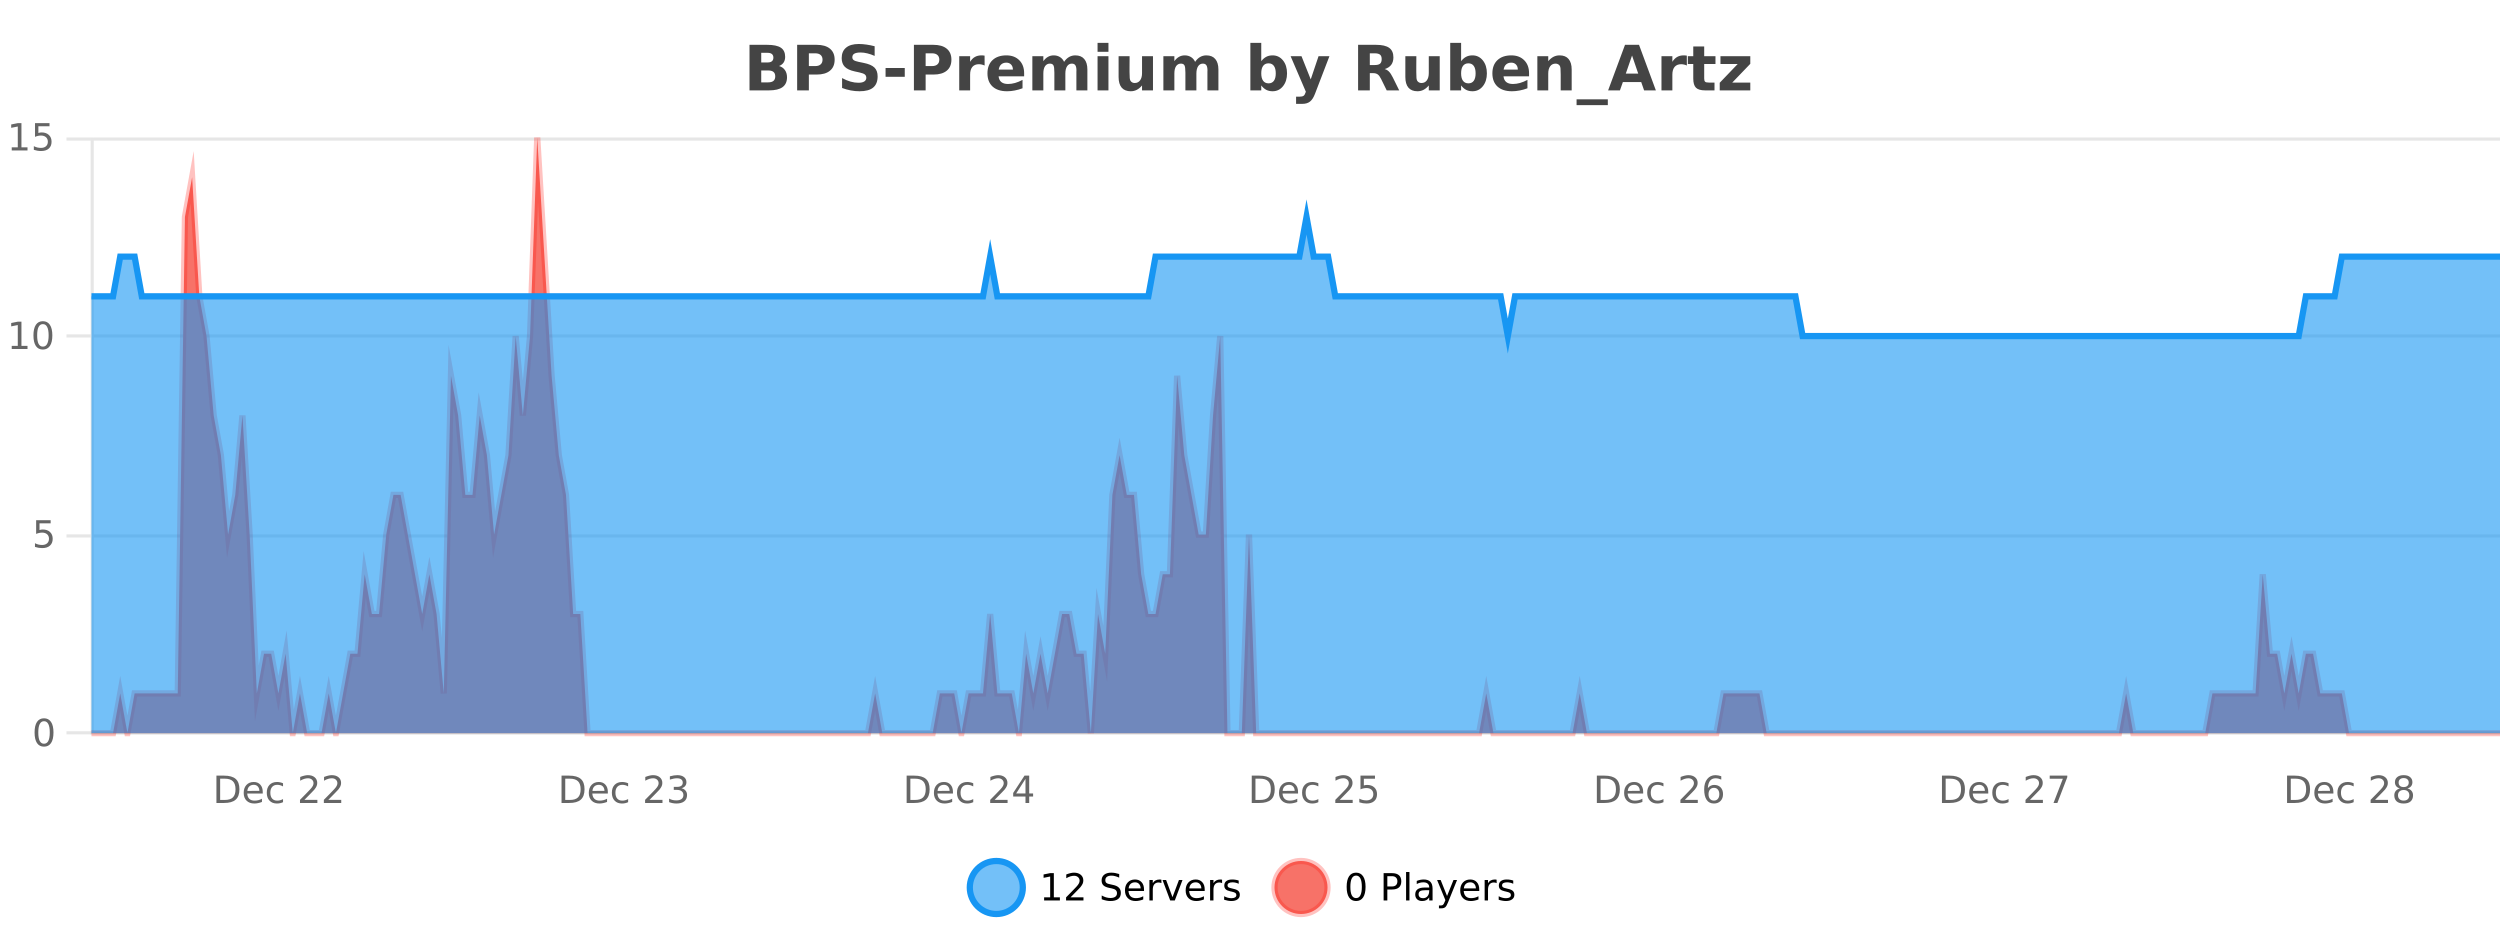 <?xml version="1.0" encoding="UTF-8"?>
<svg xmlns="http://www.w3.org/2000/svg" xmlns:xlink="http://www.w3.org/1999/xlink" width="800pt" height="300pt" viewBox="0 0 800 300" version="1.1">
<defs>
<clipPath id="clip1">
  <path d="M 282 263 L 356 263 L 356 300 L 282 300 Z M 282 263 "/>
</clipPath>
<clipPath id="clip2">
  <path d="M 379 263 L 454 263 L 454 300 L 379 300 Z M 379 263 "/>
</clipPath>
<clipPath id="clip3">
  <path d="M 29.27 44 L 800 44 L 800 234.602 L 29.27 234.602 Z M 29.27 44 "/>
</clipPath>
<clipPath id="clip4">
  <path d="M 28.27 43 L 800 43 L 800 235.602 L 28.27 235.602 Z M 28.27 43 "/>
</clipPath>
<clipPath id="clip5">
  <path d="M 29.27 69 L 800 69 L 800 234.602 L 29.27 234.602 Z M 29.27 69 "/>
</clipPath>
<clipPath id="clip6">
  <path d="M 28.27 43 L 800 43 L 800 136 L 28.27 136 Z M 28.27 43 "/>
</clipPath>
</defs>
<g id="surface1326021">
<rect x="0" y="0" width="800" height="300" style="fill:rgb(100%,100%,100%);fill-opacity:1;stroke:none;"/>
<path style="fill:none;stroke-width:1;stroke-linecap:butt;stroke-linejoin:miter;stroke:rgb(0%,0%,0%);stroke-opacity:0.098;stroke-miterlimit:10;" d="M 30 234.5 L 800 234.5 "/>
<path style="fill:none;stroke-width:1;stroke-linecap:butt;stroke-linejoin:miter;stroke:rgb(0%,0%,0%);stroke-opacity:0.098;stroke-miterlimit:10;" d="M 21.27 234.5 L 29 234.5 "/>
<path style="fill:none;stroke-width:1;stroke-linecap:butt;stroke-linejoin:miter;stroke:rgb(0%,0%,0%);stroke-opacity:0.098;stroke-miterlimit:10;" d="M 30 171.5 L 800 171.5 "/>
<path style="fill:none;stroke-width:1;stroke-linecap:butt;stroke-linejoin:miter;stroke:rgb(0%,0%,0%);stroke-opacity:0.098;stroke-miterlimit:10;" d="M 21.27 171.5 L 29 171.5 "/>
<path style="fill:none;stroke-width:1;stroke-linecap:butt;stroke-linejoin:miter;stroke:rgb(0%,0%,0%);stroke-opacity:0.098;stroke-miterlimit:10;" d="M 30 107.5 L 800 107.5 "/>
<path style="fill:none;stroke-width:1;stroke-linecap:butt;stroke-linejoin:miter;stroke:rgb(0%,0%,0%);stroke-opacity:0.098;stroke-miterlimit:10;" d="M 21.27 107.5 L 29 107.5 "/>
<path style="fill:none;stroke-width:1;stroke-linecap:butt;stroke-linejoin:miter;stroke:rgb(0%,0%,0%);stroke-opacity:0.098;stroke-miterlimit:10;" d="M 30 44.5 L 800 44.5 "/>
<path style="fill:none;stroke-width:1;stroke-linecap:butt;stroke-linejoin:miter;stroke:rgb(0%,0%,0%);stroke-opacity:0.098;stroke-miterlimit:10;" d="M 21.27 44.5 L 29 44.5 "/>
<path style=" stroke:none;fill-rule:nonzero;fill:rgb(9.02%,58.824%,95.294%);fill-opacity:0.6;" d="M 327.305 284 C 327.305 288.688 323.508 292.484 318.82 292.484 C 314.133 292.484 310.336 288.688 310.336 284 C 310.336 279.312 314.133 275.516 318.82 275.516 C 323.508 275.516 327.305 279.312 327.305 284 Z M 327.305 284 "/>
<g clip-path="url(#clip1)" clip-rule="nonzero">
<path style="fill:none;stroke-width:2;stroke-linecap:butt;stroke-linejoin:miter;stroke:rgb(9.02%,58.824%,95.294%);stroke-opacity:1;stroke-miterlimit:10;" d="M 327.305 284 C 327.305 288.688 323.508 292.484 318.82 292.484 C 314.133 292.484 310.336 288.688 310.336 284 C 310.336 279.312 314.133 275.516 318.82 275.516 C 323.508 275.516 327.305 279.312 327.305 284 Z M 327.305 284 "/>
</g>
<path style=" stroke:none;fill-rule:nonzero;fill:rgb(0%,0%,0%);fill-opacity:1;" d="M 334.117 287.156 L 336.055 287.156 L 336.055 280.484 L 333.945 280.906 L 333.945 279.828 L 336.039 279.406 L 337.227 279.406 L 337.227 287.156 L 339.164 287.156 L 339.164 288.156 L 334.117 288.156 Z M 342.566 287.156 L 346.707 287.156 L 346.707 288.156 L 341.145 288.156 L 341.145 287.156 C 341.59 286.699 342.199 286.078 342.973 285.297 C 343.754 284.508 344.242 283.996 344.441 283.766 C 344.824 283.352 345.09 282.996 345.238 282.703 C 345.395 282.402 345.473 282.109 345.473 281.828 C 345.473 281.359 345.305 280.98 344.973 280.688 C 344.648 280.398 344.227 280.25 343.707 280.25 C 343.332 280.25 342.934 280.312 342.52 280.438 C 342.113 280.562 341.676 280.762 341.207 281.031 L 341.207 279.828 C 341.684 279.641 342.129 279.5 342.535 279.406 C 342.949 279.305 343.332 279.25 343.676 279.25 C 344.582 279.25 345.305 279.48 345.848 279.938 C 346.387 280.387 346.66 280.992 346.66 281.75 C 346.66 282.105 346.59 282.445 346.457 282.766 C 346.32 283.09 346.074 283.469 345.723 283.906 C 345.617 284.023 345.305 284.352 344.785 284.891 C 344.262 285.434 343.523 286.188 342.566 287.156 Z M 358.141 279.688 L 358.141 280.844 C 357.691 280.637 357.266 280.48 356.859 280.375 C 356.461 280.262 356.082 280.203 355.719 280.203 C 355.07 280.203 354.57 280.328 354.219 280.578 C 353.875 280.828 353.703 281.188 353.703 281.656 C 353.703 282.043 353.816 282.336 354.047 282.531 C 354.273 282.73 354.719 282.887 355.375 283 L 356.078 283.156 C 356.961 283.324 357.613 283.621 358.031 284.047 C 358.457 284.465 358.672 285.027 358.672 285.734 C 358.672 286.59 358.383 287.234 357.812 287.672 C 357.25 288.109 356.414 288.328 355.312 288.328 C 354.906 288.328 354.469 288.281 354 288.188 C 353.531 288.094 353.047 287.953 352.547 287.766 L 352.547 286.547 C 353.023 286.82 353.492 287.023 353.953 287.156 C 354.422 287.293 354.875 287.359 355.312 287.359 C 355.988 287.359 356.508 287.23 356.875 286.969 C 357.25 286.699 357.438 286.32 357.438 285.828 C 357.438 285.402 357.301 285.07 357.031 284.828 C 356.77 284.578 356.336 284.398 355.734 284.281 L 355.016 284.141 C 354.129 283.965 353.488 283.688 353.094 283.312 C 352.707 282.938 352.516 282.418 352.516 281.75 C 352.516 280.969 352.785 280.359 353.328 279.922 C 353.867 279.477 354.617 279.25 355.578 279.25 C 355.992 279.25 356.41 279.289 356.828 279.359 C 357.254 279.434 357.691 279.543 358.141 279.688 Z M 366.086 284.609 L 366.086 285.125 L 361.117 285.125 C 361.168 285.875 361.391 286.445 361.789 286.828 C 362.195 287.215 362.75 287.406 363.461 287.406 C 363.875 287.406 364.277 287.359 364.664 287.266 C 365.059 287.164 365.449 287.008 365.836 286.797 L 365.836 287.828 C 365.438 287.984 365.039 288.105 364.633 288.188 C 364.227 288.281 363.812 288.328 363.398 288.328 C 362.355 288.328 361.527 288.027 360.914 287.422 C 360.297 286.809 359.992 285.98 359.992 284.938 C 359.992 283.867 360.281 283.016 360.867 282.391 C 361.449 281.758 362.23 281.438 363.211 281.438 C 364.094 281.438 364.793 281.727 365.305 282.297 C 365.824 282.859 366.086 283.633 366.086 284.609 Z M 365.008 284.281 C 364.996 283.699 364.828 283.23 364.508 282.875 C 364.184 282.523 363.758 282.344 363.227 282.344 C 362.621 282.344 362.137 282.516 361.773 282.859 C 361.418 283.203 361.215 283.684 361.164 284.297 Z M 371.656 282.594 C 371.531 282.531 371.395 282.484 371.25 282.453 C 371.113 282.414 370.957 282.391 370.781 282.391 C 370.176 282.391 369.707 282.59 369.375 282.984 C 369.051 283.383 368.891 283.953 368.891 284.703 L 368.891 288.156 L 367.812 288.156 L 367.812 281.594 L 368.891 281.594 L 368.891 282.609 C 369.117 282.215 369.414 281.922 369.781 281.734 C 370.145 281.539 370.586 281.438 371.109 281.438 C 371.18 281.438 371.258 281.445 371.344 281.453 C 371.438 281.465 371.535 281.48 371.641 281.5 Z M 372.012 281.594 L 373.152 281.594 L 375.199 287.094 L 377.262 281.594 L 378.402 281.594 L 375.934 288.156 L 374.465 288.156 Z M 385.504 284.609 L 385.504 285.125 L 380.535 285.125 C 380.586 285.875 380.809 286.445 381.207 286.828 C 381.613 287.215 382.168 287.406 382.879 287.406 C 383.293 287.406 383.695 287.359 384.082 287.266 C 384.477 287.164 384.867 287.008 385.254 286.797 L 385.254 287.828 C 384.855 287.984 384.457 288.105 384.051 288.188 C 383.645 288.281 383.23 288.328 382.816 288.328 C 381.773 288.328 380.945 288.027 380.332 287.422 C 379.715 286.809 379.41 285.98 379.41 284.938 C 379.41 283.867 379.699 283.016 380.285 282.391 C 380.867 281.758 381.648 281.438 382.629 281.438 C 383.512 281.438 384.211 281.727 384.723 282.297 C 385.242 282.859 385.504 283.633 385.504 284.609 Z M 384.426 284.281 C 384.414 283.699 384.246 283.23 383.926 282.875 C 383.602 282.523 383.176 282.344 382.645 282.344 C 382.039 282.344 381.555 282.516 381.191 282.859 C 380.836 283.203 380.633 283.684 380.582 284.297 Z M 391.074 282.594 C 390.949 282.531 390.812 282.484 390.668 282.453 C 390.531 282.414 390.375 282.391 390.199 282.391 C 389.594 282.391 389.125 282.59 388.793 282.984 C 388.469 283.383 388.309 283.953 388.309 284.703 L 388.309 288.156 L 387.23 288.156 L 387.23 281.594 L 388.309 281.594 L 388.309 282.609 C 388.535 282.215 388.832 281.922 389.199 281.734 C 389.562 281.539 390.004 281.438 390.527 281.438 C 390.598 281.438 390.676 281.445 390.762 281.453 C 390.855 281.465 390.953 281.48 391.059 281.5 Z M 396.383 281.781 L 396.383 282.812 C 396.078 282.656 395.762 282.543 395.43 282.469 C 395.105 282.387 394.766 282.344 394.414 282.344 C 393.883 282.344 393.48 282.43 393.211 282.594 C 392.938 282.75 392.805 282.996 392.805 283.328 C 392.805 283.578 392.898 283.777 393.086 283.922 C 393.281 284.059 393.672 284.188 394.258 284.312 L 394.617 284.406 C 395.387 284.562 395.934 284.793 396.258 285.094 C 396.578 285.398 396.742 285.812 396.742 286.344 C 396.742 286.961 396.496 287.445 396.008 287.797 C 395.527 288.152 394.867 288.328 394.023 288.328 C 393.668 288.328 393.297 288.289 392.914 288.219 C 392.539 288.156 392.141 288.059 391.727 287.922 L 391.727 286.797 C 392.121 287.008 392.512 287.164 392.898 287.266 C 393.281 287.371 393.668 287.422 394.055 287.422 C 394.555 287.422 394.938 287.34 395.211 287.172 C 395.492 286.996 395.633 286.746 395.633 286.422 C 395.633 286.133 395.531 285.906 395.336 285.75 C 395.137 285.594 394.703 285.445 394.039 285.297 L 393.664 285.219 C 392.996 285.074 392.512 284.855 392.211 284.562 C 391.918 284.273 391.773 283.875 391.773 283.375 C 391.773 282.75 391.992 282.273 392.43 281.938 C 392.867 281.605 393.484 281.438 394.289 281.438 C 394.684 281.438 395.059 281.469 395.414 281.531 C 395.766 281.586 396.09 281.668 396.383 281.781 Z M 328.82 277.016 "/>
<path style=" stroke:none;fill-rule:nonzero;fill:rgb(96.863%,44.706%,40.784%);fill-opacity:1;" d="M 424.809 284 C 424.809 288.688 421.008 292.484 416.32 292.484 C 411.637 292.484 407.836 288.688 407.836 284 C 407.836 279.312 411.637 275.516 416.32 275.516 C 421.008 275.516 424.809 279.312 424.809 284 Z M 424.809 284 "/>
<g clip-path="url(#clip2)" clip-rule="nonzero">
<path style="fill:none;stroke-width:2;stroke-linecap:butt;stroke-linejoin:miter;stroke:rgb(100%,4.706%,0%);stroke-opacity:0.247;stroke-miterlimit:10;" d="M 424.809 284 C 424.809 288.688 421.008 292.484 416.32 292.484 C 411.637 292.484 407.836 288.688 407.836 284 C 407.836 279.312 411.637 275.516 416.32 275.516 C 421.008 275.516 424.809 279.312 424.809 284 Z M 424.809 284 "/>
</g>
<path style=" stroke:none;fill-rule:nonzero;fill:rgb(0%,0%,0%);fill-opacity:1;" d="M 433.945 280.188 C 433.34 280.188 432.883 280.492 432.57 281.094 C 432.266 281.688 432.117 282.59 432.117 283.797 C 432.117 284.996 432.266 285.898 432.57 286.5 C 432.883 287.094 433.34 287.391 433.945 287.391 C 434.559 287.391 435.016 287.094 435.32 286.5 C 435.633 285.898 435.789 284.996 435.789 283.797 C 435.789 282.59 435.633 281.688 435.32 281.094 C 435.016 280.492 434.559 280.188 433.945 280.188 Z M 433.945 279.25 C 434.922 279.25 435.672 279.641 436.195 280.422 C 436.715 281.195 436.977 282.32 436.977 283.797 C 436.977 285.266 436.715 286.391 436.195 287.172 C 435.672 287.945 434.922 288.328 433.945 288.328 C 432.965 288.328 432.215 287.945 431.695 287.172 C 431.184 286.391 430.93 285.266 430.93 283.797 C 430.93 282.32 431.184 281.195 431.695 280.422 C 432.215 279.641 432.965 279.25 433.945 279.25 Z M 443.945 280.375 L 443.945 283.672 L 445.43 283.672 C 445.98 283.672 446.406 283.531 446.711 283.25 C 447.012 282.961 447.164 282.547 447.164 282.016 C 447.164 281.496 447.012 281.094 446.711 280.812 C 446.406 280.523 445.98 280.375 445.43 280.375 Z M 442.758 279.406 L 445.43 279.406 C 446.418 279.406 447.164 279.633 447.664 280.078 C 448.164 280.516 448.414 281.164 448.414 282.016 C 448.414 282.883 448.164 283.539 447.664 283.984 C 447.164 284.422 446.418 284.641 445.43 284.641 L 443.945 284.641 L 443.945 288.156 L 442.758 288.156 Z M 449.945 279.031 L 451.023 279.031 L 451.023 288.156 L 449.945 288.156 Z M 456.266 284.859 C 455.398 284.859 454.797 284.961 454.453 285.156 C 454.117 285.355 453.953 285.695 453.953 286.172 C 453.953 286.559 454.078 286.867 454.328 287.094 C 454.586 287.312 454.93 287.422 455.359 287.422 C 455.961 287.422 456.441 287.215 456.797 286.797 C 457.16 286.371 457.344 285.805 457.344 285.094 L 457.344 284.859 Z M 458.422 284.406 L 458.422 288.156 L 457.344 288.156 L 457.344 287.156 C 457.094 287.555 456.785 287.852 456.422 288.047 C 456.055 288.234 455.609 288.328 455.078 288.328 C 454.398 288.328 453.863 288.141 453.469 287.766 C 453.07 287.383 452.875 286.875 452.875 286.25 C 452.875 285.512 453.117 284.953 453.609 284.578 C 454.109 284.203 454.848 284.016 455.828 284.016 L 457.344 284.016 L 457.344 283.906 C 457.344 283.406 457.176 283.023 456.844 282.75 C 456.52 282.48 456.066 282.344 455.484 282.344 C 455.109 282.344 454.738 282.391 454.375 282.484 C 454.02 282.578 453.68 282.715 453.359 282.891 L 453.359 281.891 C 453.754 281.734 454.133 281.621 454.5 281.547 C 454.875 281.477 455.238 281.438 455.594 281.438 C 456.539 281.438 457.25 281.684 457.719 282.172 C 458.188 282.664 458.422 283.406 458.422 284.406 Z M 463.367 288.766 C 463.062 289.547 462.766 290.055 462.477 290.297 C 462.184 290.535 461.797 290.656 461.32 290.656 L 460.461 290.656 L 460.461 289.75 L 461.086 289.75 C 461.387 289.75 461.617 289.676 461.773 289.531 C 461.938 289.395 462.121 289.066 462.32 288.547 L 462.523 288.047 L 459.867 281.594 L 461.008 281.594 L 463.055 286.719 L 465.117 281.594 L 466.258 281.594 Z M 473.359 284.609 L 473.359 285.125 L 468.391 285.125 C 468.441 285.875 468.664 286.445 469.062 286.828 C 469.469 287.215 470.023 287.406 470.734 287.406 C 471.148 287.406 471.551 287.359 471.938 287.266 C 472.332 287.164 472.723 287.008 473.109 286.797 L 473.109 287.828 C 472.711 287.984 472.312 288.105 471.906 288.188 C 471.5 288.281 471.086 288.328 470.672 288.328 C 469.629 288.328 468.801 288.027 468.188 287.422 C 467.57 286.809 467.266 285.98 467.266 284.938 C 467.266 283.867 467.555 283.016 468.141 282.391 C 468.723 281.758 469.504 281.438 470.484 281.438 C 471.367 281.438 472.066 281.727 472.578 282.297 C 473.098 282.859 473.359 283.633 473.359 284.609 Z M 472.281 284.281 C 472.27 283.699 472.102 283.23 471.781 282.875 C 471.457 282.523 471.031 282.344 470.5 282.344 C 469.895 282.344 469.41 282.516 469.047 282.859 C 468.691 283.203 468.488 283.684 468.438 284.297 Z M 478.93 282.594 C 478.805 282.531 478.668 282.484 478.523 282.453 C 478.387 282.414 478.23 282.391 478.055 282.391 C 477.449 282.391 476.98 282.59 476.648 282.984 C 476.324 283.383 476.164 283.953 476.164 284.703 L 476.164 288.156 L 475.086 288.156 L 475.086 281.594 L 476.164 281.594 L 476.164 282.609 C 476.391 282.215 476.688 281.922 477.055 281.734 C 477.418 281.539 477.859 281.438 478.383 281.438 C 478.453 281.438 478.531 281.445 478.617 281.453 C 478.711 281.465 478.809 281.48 478.914 281.5 Z M 484.238 281.781 L 484.238 282.812 C 483.934 282.656 483.617 282.543 483.285 282.469 C 482.961 282.387 482.621 282.344 482.27 282.344 C 481.738 282.344 481.336 282.43 481.066 282.594 C 480.793 282.75 480.66 282.996 480.66 283.328 C 480.66 283.578 480.754 283.777 480.941 283.922 C 481.137 284.059 481.527 284.188 482.113 284.312 L 482.473 284.406 C 483.242 284.562 483.789 284.793 484.113 285.094 C 484.434 285.398 484.598 285.812 484.598 286.344 C 484.598 286.961 484.352 287.445 483.863 287.797 C 483.383 288.152 482.723 288.328 481.879 288.328 C 481.523 288.328 481.152 288.289 480.77 288.219 C 480.395 288.156 479.996 288.059 479.582 287.922 L 479.582 286.797 C 479.977 287.008 480.367 287.164 480.754 287.266 C 481.137 287.371 481.523 287.422 481.91 287.422 C 482.41 287.422 482.793 287.34 483.066 287.172 C 483.348 286.996 483.488 286.746 483.488 286.422 C 483.488 286.133 483.387 285.906 483.191 285.75 C 482.992 285.594 482.559 285.445 481.895 285.297 L 481.52 285.219 C 480.852 285.074 480.367 284.855 480.066 284.562 C 479.773 284.273 479.629 283.875 479.629 283.375 C 479.629 282.75 479.848 282.273 480.285 281.938 C 480.723 281.605 481.34 281.438 482.145 281.438 C 482.539 281.438 482.914 281.469 483.27 281.531 C 483.621 281.586 483.945 281.668 484.238 281.781 Z M 426.32 277.016 "/>
<path style=" stroke:none;fill-rule:nonzero;fill:rgb(26.667%,26.667%,26.667%);fill-opacity:1;" d="M 245.672 19.984 C 246.266 19.984 246.711 19.855 247.016 19.594 C 247.328 19.336 247.484 18.949 247.484 18.438 C 247.484 17.938 247.328 17.559 247.016 17.297 C 246.711 17.039 246.266 16.906 245.672 16.906 L 243.594 16.906 L 243.594 19.984 Z M 245.797 26.359 C 246.555 26.359 247.125 26.203 247.5 25.891 C 247.883 25.57 248.078 25.086 248.078 24.438 C 248.078 23.805 247.891 23.328 247.516 23.016 C 247.141 22.703 246.566 22.547 245.797 22.547 L 243.594 22.547 L 243.594 26.359 Z M 249.297 21.125 C 250.109 21.355 250.734 21.789 251.172 22.422 C 251.617 23.047 251.844 23.82 251.844 24.734 C 251.844 26.141 251.363 27.195 250.406 27.891 C 249.457 28.578 248.016 28.922 246.078 28.922 L 239.844 28.922 L 239.844 14.344 L 245.484 14.344 C 247.504 14.344 248.969 14.652 249.875 15.266 C 250.789 15.871 251.25 16.852 251.25 18.203 C 251.25 18.914 251.082 19.516 250.75 20.016 C 250.414 20.508 249.93 20.875 249.297 21.125 Z M 255.086 14.344 L 261.32 14.344 C 263.172 14.344 264.594 14.758 265.586 15.578 C 266.586 16.402 267.086 17.574 267.086 19.094 C 267.086 20.625 266.586 21.805 265.586 22.625 C 264.594 23.449 263.172 23.859 261.32 23.859 L 258.836 23.859 L 258.836 28.922 L 255.086 28.922 Z M 258.836 17.062 L 258.836 21.141 L 260.914 21.141 C 261.641 21.141 262.203 20.965 262.602 20.609 C 263.008 20.258 263.211 19.75 263.211 19.094 C 263.211 18.449 263.008 17.949 262.602 17.594 C 262.203 17.242 261.641 17.062 260.914 17.062 Z M 279.887 14.797 L 279.887 17.891 C 279.082 17.527 278.301 17.258 277.543 17.078 C 276.781 16.891 276.062 16.797 275.387 16.797 C 274.488 16.797 273.824 16.922 273.387 17.172 C 272.957 17.422 272.746 17.809 272.746 18.328 C 272.746 18.715 272.891 19.016 273.184 19.234 C 273.473 19.453 274 19.641 274.762 19.797 L 276.355 20.125 C 277.98 20.449 279.129 20.945 279.809 21.609 C 280.496 22.277 280.84 23.219 280.84 24.438 C 280.84 26.043 280.359 27.242 279.402 28.031 C 278.453 28.812 277 29.203 275.043 29.203 C 274.113 29.203 273.184 29.113 272.246 28.938 C 271.316 28.762 270.391 28.5 269.465 28.156 L 269.465 24.984 C 270.391 25.484 271.285 25.859 272.152 26.109 C 273.027 26.359 273.871 26.484 274.684 26.484 C 275.504 26.484 276.129 26.352 276.559 26.078 C 276.996 25.797 277.215 25.402 277.215 24.891 C 277.215 24.445 277.062 24.094 276.762 23.844 C 276.469 23.594 275.879 23.371 274.996 23.172 L 273.543 22.859 C 272.082 22.547 271.016 22.055 270.34 21.375 C 269.672 20.688 269.34 19.762 269.34 18.594 C 269.34 17.148 269.809 16.031 270.746 15.25 C 271.684 14.469 273.031 14.078 274.793 14.078 C 275.594 14.078 276.418 14.141 277.262 14.266 C 278.105 14.383 278.98 14.559 279.887 14.797 Z M 283.383 21.75 L 289.523 21.75 L 289.523 24.578 L 283.383 24.578 Z M 292.453 14.344 L 298.688 14.344 C 300.539 14.344 301.961 14.758 302.953 15.578 C 303.953 16.402 304.453 17.574 304.453 19.094 C 304.453 20.625 303.953 21.805 302.953 22.625 C 301.961 23.449 300.539 23.859 298.688 23.859 L 296.203 23.859 L 296.203 28.922 L 292.453 28.922 Z M 296.203 17.062 L 296.203 21.141 L 298.281 21.141 C 299.008 21.141 299.57 20.965 299.969 20.609 C 300.375 20.258 300.578 19.75 300.578 19.094 C 300.578 18.449 300.375 17.949 299.969 17.594 C 299.57 17.242 299.008 17.062 298.281 17.062 Z M 315.078 20.969 C 314.766 20.824 314.457 20.719 314.156 20.656 C 313.852 20.586 313.551 20.547 313.25 20.547 C 312.344 20.547 311.645 20.836 311.156 21.406 C 310.676 21.98 310.438 22.805 310.438 23.875 L 310.438 28.922 L 306.953 28.922 L 306.953 17.984 L 310.438 17.984 L 310.438 19.781 C 310.883 19.062 311.398 18.543 311.984 18.219 C 312.566 17.887 313.266 17.719 314.078 17.719 C 314.203 17.719 314.332 17.727 314.469 17.734 C 314.602 17.746 314.801 17.766 315.062 17.797 Z M 327.723 23.422 L 327.723 24.422 L 319.551 24.422 C 319.633 25.246 319.93 25.859 320.441 26.266 C 320.949 26.672 321.66 26.875 322.566 26.875 C 323.305 26.875 324.059 26.766 324.832 26.547 C 325.602 26.328 326.395 26 327.207 25.562 L 327.207 28.25 C 326.383 28.562 325.555 28.797 324.723 28.953 C 323.898 29.117 323.074 29.203 322.254 29.203 C 320.273 29.203 318.73 28.703 317.629 27.703 C 316.535 26.695 315.988 25.281 315.988 23.469 C 315.988 21.68 316.523 20.273 317.598 19.25 C 318.68 18.23 320.164 17.719 322.051 17.719 C 323.77 17.719 325.145 18.242 326.176 19.281 C 327.207 20.312 327.723 21.695 327.723 23.422 Z M 324.129 22.266 C 324.129 21.602 323.934 21.062 323.551 20.656 C 323.164 20.25 322.66 20.047 322.035 20.047 C 321.355 20.047 320.805 20.242 320.379 20.625 C 319.961 21 319.699 21.547 319.598 22.266 Z M 340.508 19.797 C 340.953 19.121 341.48 18.605 342.086 18.25 C 342.699 17.898 343.371 17.719 344.102 17.719 C 345.352 17.719 346.305 18.109 346.961 18.891 C 347.625 19.664 347.961 20.789 347.961 22.266 L 347.961 28.922 L 344.445 28.922 L 344.445 23.219 C 344.445 23.137 344.445 23.047 344.445 22.953 C 344.453 22.859 344.461 22.73 344.461 22.562 C 344.461 21.793 344.344 21.234 344.117 20.891 C 343.887 20.539 343.516 20.359 343.008 20.359 C 342.352 20.359 341.84 20.637 341.477 21.188 C 341.109 21.73 340.922 22.516 340.914 23.547 L 340.914 28.922 L 337.398 28.922 L 337.398 23.219 C 337.398 22.012 337.293 21.234 337.086 20.891 C 336.875 20.539 336.508 20.359 335.977 20.359 C 335.297 20.359 334.777 20.637 334.414 21.188 C 334.047 21.73 333.867 22.516 333.867 23.547 L 333.867 28.922 L 330.352 28.922 L 330.352 17.984 L 333.867 17.984 L 333.867 19.578 C 334.305 18.965 334.797 18.5 335.352 18.188 C 335.902 17.875 336.516 17.719 337.195 17.719 C 337.945 17.719 338.609 17.902 339.195 18.266 C 339.777 18.633 340.215 19.141 340.508 19.797 Z M 351.219 17.984 L 354.703 17.984 L 354.703 28.922 L 351.219 28.922 Z M 351.219 13.719 L 354.703 13.719 L 354.703 16.578 L 351.219 16.578 Z M 357.953 24.656 L 357.953 17.984 L 361.469 17.984 L 361.469 19.078 C 361.469 19.672 361.461 20.418 361.453 21.312 C 361.453 22.211 361.453 22.805 361.453 23.094 C 361.453 23.98 361.473 24.617 361.516 25 C 361.566 25.387 361.645 25.668 361.75 25.844 C 361.895 26.074 362.082 26.25 362.312 26.375 C 362.539 26.5 362.805 26.562 363.109 26.562 C 363.836 26.562 364.41 26.281 364.828 25.719 C 365.242 25.156 365.453 24.383 365.453 23.391 L 365.453 17.984 L 368.953 17.984 L 368.953 28.922 L 365.453 28.922 L 365.453 27.344 C 364.922 27.98 364.359 28.449 363.766 28.75 C 363.18 29.051 362.535 29.203 361.828 29.203 C 360.566 29.203 359.602 28.82 358.938 28.047 C 358.281 27.266 357.953 26.137 357.953 24.656 Z M 382.438 19.797 C 382.883 19.121 383.41 18.605 384.016 18.25 C 384.629 17.898 385.301 17.719 386.031 17.719 C 387.281 17.719 388.234 18.109 388.891 18.891 C 389.555 19.664 389.891 20.789 389.891 22.266 L 389.891 28.922 L 386.375 28.922 L 386.375 23.219 C 386.375 23.137 386.375 23.047 386.375 22.953 C 386.383 22.859 386.391 22.73 386.391 22.562 C 386.391 21.793 386.273 21.234 386.047 20.891 C 385.816 20.539 385.445 20.359 384.938 20.359 C 384.281 20.359 383.77 20.637 383.406 21.188 C 383.039 21.73 382.852 22.516 382.844 23.547 L 382.844 28.922 L 379.328 28.922 L 379.328 23.219 C 379.328 22.012 379.223 21.234 379.016 20.891 C 378.805 20.539 378.438 20.359 377.906 20.359 C 377.227 20.359 376.707 20.637 376.344 21.188 C 375.977 21.73 375.797 22.516 375.797 23.547 L 375.797 28.922 L 372.281 28.922 L 372.281 17.984 L 375.797 17.984 L 375.797 19.578 C 376.234 18.965 376.727 18.5 377.281 18.188 C 377.832 17.875 378.445 17.719 379.125 17.719 C 379.875 17.719 380.539 17.902 381.125 18.266 C 381.707 18.633 382.145 19.141 382.438 19.797 Z M 405.93 26.672 C 406.68 26.672 407.25 26.402 407.648 25.859 C 408.043 25.309 408.242 24.512 408.242 23.469 C 408.242 22.43 408.043 21.637 407.648 21.094 C 407.25 20.543 406.68 20.266 405.93 20.266 C 405.18 20.266 404.602 20.543 404.195 21.094 C 403.797 21.637 403.602 22.43 403.602 23.469 C 403.602 24.5 403.797 25.293 404.195 25.844 C 404.602 26.398 405.18 26.672 405.93 26.672 Z M 403.602 19.578 C 404.09 18.945 404.625 18.477 405.211 18.172 C 405.793 17.871 406.465 17.719 407.227 17.719 C 408.578 17.719 409.688 18.258 410.555 19.328 C 411.418 20.402 411.852 21.781 411.852 23.469 C 411.852 25.148 411.418 26.523 410.555 27.594 C 409.688 28.668 408.578 29.203 407.227 29.203 C 406.465 29.203 405.793 29.051 405.211 28.75 C 404.625 28.449 404.09 27.98 403.602 27.344 L 403.602 28.922 L 400.117 28.922 L 400.117 13.719 L 403.602 13.719 Z M 412.996 17.984 L 416.48 17.984 L 419.434 25.406 L 421.934 17.984 L 425.418 17.984 L 420.824 29.953 C 420.363 31.172 419.824 32.02 419.199 32.5 C 418.582 32.988 417.777 33.234 416.777 33.234 L 414.746 33.234 L 414.746 30.938 L 415.84 30.938 C 416.434 30.938 416.863 30.844 417.137 30.656 C 417.406 30.469 417.613 30.129 417.762 29.641 L 417.871 29.344 Z M 439.918 20.812 C 440.707 20.812 441.277 20.668 441.621 20.375 C 441.965 20.074 442.137 19.59 442.137 18.922 C 442.137 18.258 441.965 17.781 441.621 17.5 C 441.277 17.211 440.707 17.062 439.918 17.062 L 438.34 17.062 L 438.34 20.812 Z M 438.34 23.406 L 438.34 28.922 L 434.59 28.922 L 434.59 14.344 L 440.324 14.344 C 442.238 14.344 443.645 14.668 444.543 15.312 C 445.438 15.961 445.887 16.977 445.887 18.359 C 445.887 19.328 445.652 20.125 445.184 20.75 C 444.723 21.367 444.027 21.82 443.09 22.109 C 443.598 22.227 444.059 22.492 444.465 22.906 C 444.871 23.312 445.281 23.938 445.699 24.781 L 447.746 28.922 L 443.746 28.922 L 441.965 25.297 C 441.609 24.57 441.246 24.074 440.871 23.812 C 440.504 23.543 440.016 23.406 439.402 23.406 Z M 449.711 24.656 L 449.711 17.984 L 453.227 17.984 L 453.227 19.078 C 453.227 19.672 453.219 20.418 453.211 21.312 C 453.211 22.211 453.211 22.805 453.211 23.094 C 453.211 23.98 453.23 24.617 453.273 25 C 453.324 25.387 453.402 25.668 453.508 25.844 C 453.652 26.074 453.84 26.25 454.07 26.375 C 454.297 26.5 454.562 26.562 454.867 26.562 C 455.594 26.562 456.168 26.281 456.586 25.719 C 457 25.156 457.211 24.383 457.211 23.391 L 457.211 17.984 L 460.711 17.984 L 460.711 28.922 L 457.211 28.922 L 457.211 27.344 C 456.68 27.98 456.117 28.449 455.523 28.75 C 454.938 29.051 454.293 29.203 453.586 29.203 C 452.324 29.203 451.359 28.82 450.695 28.047 C 450.039 27.266 449.711 26.137 449.711 24.656 Z M 469.883 26.672 C 470.633 26.672 471.203 26.402 471.602 25.859 C 471.996 25.309 472.195 24.512 472.195 23.469 C 472.195 22.43 471.996 21.637 471.602 21.094 C 471.203 20.543 470.633 20.266 469.883 20.266 C 469.133 20.266 468.555 20.543 468.148 21.094 C 467.75 21.637 467.555 22.43 467.555 23.469 C 467.555 24.5 467.75 25.293 468.148 25.844 C 468.555 26.398 469.133 26.672 469.883 26.672 Z M 467.555 19.578 C 468.043 18.945 468.578 18.477 469.164 18.172 C 469.746 17.871 470.418 17.719 471.18 17.719 C 472.531 17.719 473.641 18.258 474.508 19.328 C 475.371 20.402 475.805 21.781 475.805 23.469 C 475.805 25.148 475.371 26.523 474.508 27.594 C 473.641 28.668 472.531 29.203 471.18 29.203 C 470.418 29.203 469.746 29.051 469.164 28.75 C 468.578 28.449 468.043 27.98 467.555 27.344 L 467.555 28.922 L 464.07 28.922 L 464.07 13.719 L 467.555 13.719 Z M 489.297 23.422 L 489.297 24.422 L 481.125 24.422 C 481.207 25.246 481.504 25.859 482.016 26.266 C 482.523 26.672 483.234 26.875 484.141 26.875 C 484.879 26.875 485.633 26.766 486.406 26.547 C 487.176 26.328 487.969 26 488.781 25.562 L 488.781 28.25 C 487.957 28.562 487.129 28.797 486.297 28.953 C 485.473 29.117 484.648 29.203 483.828 29.203 C 481.848 29.203 480.305 28.703 479.203 27.703 C 478.109 26.695 477.562 25.281 477.562 23.469 C 477.562 21.68 478.098 20.273 479.172 19.25 C 480.254 18.23 481.738 17.719 483.625 17.719 C 485.344 17.719 486.719 18.242 487.75 19.281 C 488.781 20.312 489.297 21.695 489.297 23.422 Z M 485.703 22.266 C 485.703 21.602 485.508 21.062 485.125 20.656 C 484.738 20.25 484.234 20.047 483.609 20.047 C 482.93 20.047 482.379 20.242 481.953 20.625 C 481.535 21 481.273 21.547 481.172 22.266 Z M 502.938 22.266 L 502.938 28.922 L 499.422 28.922 L 499.422 23.828 C 499.422 22.883 499.398 22.23 499.359 21.875 C 499.316 21.512 499.242 21.246 499.141 21.078 C 499.004 20.852 498.816 20.672 498.578 20.547 C 498.348 20.422 498.082 20.359 497.781 20.359 C 497.051 20.359 496.477 20.641 496.062 21.203 C 495.645 21.766 495.438 22.547 495.438 23.547 L 495.438 28.922 L 491.953 28.922 L 491.953 17.984 L 495.438 17.984 L 495.438 19.578 C 495.969 18.945 496.531 18.477 497.125 18.172 C 497.719 17.871 498.367 17.719 499.078 17.719 C 500.348 17.719 501.305 18.109 501.953 18.891 C 502.609 19.664 502.938 20.789 502.938 22.266 Z M 514.504 31.781 L 514.504 33.641 L 504.504 33.641 L 504.504 31.781 Z M 525.191 26.266 L 519.316 26.266 L 518.379 28.922 L 514.598 28.922 L 520.004 14.344 L 524.488 14.344 L 529.879 28.922 L 526.113 28.922 Z M 520.254 23.562 L 524.238 23.562 L 522.254 17.766 Z M 539.797 20.969 C 539.484 20.824 539.176 20.719 538.875 20.656 C 538.57 20.586 538.27 20.547 537.969 20.547 C 537.062 20.547 536.363 20.836 535.875 21.406 C 535.395 21.98 535.156 22.805 535.156 23.875 L 535.156 28.922 L 531.672 28.922 L 531.672 17.984 L 535.156 17.984 L 535.156 19.781 C 535.602 19.062 536.117 18.543 536.703 18.219 C 537.285 17.887 537.984 17.719 538.797 17.719 C 538.922 17.719 539.051 17.727 539.188 17.734 C 539.32 17.746 539.52 17.766 539.781 17.797 Z M 545.344 14.875 L 545.344 17.984 L 548.953 17.984 L 548.953 20.484 L 545.344 20.484 L 545.344 25.125 C 545.344 25.637 545.441 25.98 545.641 26.156 C 545.848 26.336 546.25 26.422 546.844 26.422 L 548.641 26.422 L 548.641 28.922 L 545.641 28.922 C 544.266 28.922 543.285 28.637 542.703 28.062 C 542.129 27.48 541.844 26.5 541.844 25.125 L 541.844 20.484 L 540.109 20.484 L 540.109 17.984 L 541.844 17.984 L 541.844 14.875 Z M 550.547 17.984 L 560.094 17.984 L 560.094 20.422 L 554.328 26.422 L 560.094 26.422 L 560.094 28.922 L 550.312 28.922 L 550.312 26.484 L 556.062 20.484 L 550.547 20.484 Z M 238 10.359 "/>
<path style="fill:none;stroke-width:1;stroke-linecap:butt;stroke-linejoin:miter;stroke:rgb(0%,0%,0%);stroke-opacity:0.098;stroke-miterlimit:10;" d="M 29 234.5 L 801 234.5 "/>
<path style=" stroke:none;fill-rule:nonzero;fill:rgb(40%,40%,40%);fill-opacity:1;" d="M 70.445 249.172 L 70.445 255.984 L 71.883 255.984 C 73.09 255.984 73.969 255.715 74.523 255.172 C 75.086 254.621 75.367 253.75 75.367 252.562 C 75.367 251.398 75.086 250.543 74.523 250 C 73.969 249.449 73.09 249.172 71.883 249.172 Z M 69.258 248.203 L 71.695 248.203 C 73.391 248.203 74.637 248.559 75.43 249.266 C 76.219 249.965 76.617 251.062 76.617 252.562 C 76.617 254.074 76.215 255.184 75.414 255.891 C 74.621 256.602 73.383 256.953 71.695 256.953 L 69.258 256.953 Z M 84.078 253.406 L 84.078 253.922 L 79.109 253.922 C 79.16 254.672 79.383 255.242 79.781 255.625 C 80.188 256.012 80.742 256.203 81.453 256.203 C 81.867 256.203 82.27 256.156 82.656 256.062 C 83.051 255.961 83.441 255.805 83.828 255.594 L 83.828 256.625 C 83.43 256.781 83.031 256.902 82.625 256.984 C 82.219 257.078 81.805 257.125 81.391 257.125 C 80.348 257.125 79.52 256.824 78.906 256.219 C 78.289 255.605 77.984 254.777 77.984 253.734 C 77.984 252.664 78.273 251.812 78.859 251.188 C 79.441 250.555 80.223 250.234 81.203 250.234 C 82.086 250.234 82.785 250.523 83.297 251.094 C 83.816 251.656 84.078 252.43 84.078 253.406 Z M 83 253.078 C 82.988 252.496 82.82 252.027 82.5 251.672 C 82.176 251.32 81.75 251.141 81.219 251.141 C 80.613 251.141 80.129 251.312 79.766 251.656 C 79.41 252 79.207 252.48 79.156 253.094 Z M 90.57 250.641 L 90.57 251.656 C 90.258 251.48 89.949 251.352 89.648 251.266 C 89.344 251.184 89.039 251.141 88.727 251.141 C 88.016 251.141 87.469 251.367 87.086 251.812 C 86.699 252.25 86.508 252.871 86.508 253.672 C 86.508 254.477 86.699 255.102 87.086 255.547 C 87.469 255.984 88.016 256.203 88.727 256.203 C 89.039 256.203 89.344 256.164 89.648 256.078 C 89.949 255.996 90.258 255.871 90.57 255.703 L 90.57 256.703 C 90.266 256.84 89.953 256.945 89.633 257.016 C 89.309 257.086 88.965 257.125 88.602 257.125 C 87.609 257.125 86.824 256.82 86.242 256.203 C 85.656 255.578 85.367 254.734 85.367 253.672 C 85.367 252.609 85.656 251.773 86.242 251.156 C 86.836 250.543 87.648 250.234 88.68 250.234 C 89 250.234 89.32 250.273 89.633 250.344 C 89.953 250.406 90.266 250.508 90.57 250.641 Z M 97.418 255.953 L 101.559 255.953 L 101.559 256.953 L 95.996 256.953 L 95.996 255.953 C 96.441 255.496 97.051 254.875 97.824 254.094 C 98.605 253.305 99.094 252.793 99.293 252.562 C 99.676 252.148 99.941 251.793 100.09 251.5 C 100.246 251.199 100.324 250.906 100.324 250.625 C 100.324 250.156 100.156 249.777 99.824 249.484 C 99.5 249.195 99.078 249.047 98.559 249.047 C 98.184 249.047 97.785 249.109 97.371 249.234 C 96.965 249.359 96.527 249.559 96.059 249.828 L 96.059 248.625 C 96.535 248.438 96.98 248.297 97.387 248.203 C 97.801 248.102 98.184 248.047 98.527 248.047 C 99.434 248.047 100.156 248.277 100.699 248.734 C 101.238 249.184 101.512 249.789 101.512 250.547 C 101.512 250.902 101.441 251.242 101.309 251.562 C 101.172 251.887 100.926 252.266 100.574 252.703 C 100.469 252.82 100.156 253.148 99.637 253.688 C 99.113 254.23 98.375 254.984 97.418 255.953 Z M 105.055 255.953 L 109.195 255.953 L 109.195 256.953 L 103.633 256.953 L 103.633 255.953 C 104.078 255.496 104.688 254.875 105.461 254.094 C 106.242 253.305 106.73 252.793 106.93 252.562 C 107.312 252.148 107.578 251.793 107.727 251.5 C 107.883 251.199 107.961 250.906 107.961 250.625 C 107.961 250.156 107.793 249.777 107.461 249.484 C 107.137 249.195 106.715 249.047 106.195 249.047 C 105.82 249.047 105.422 249.109 105.008 249.234 C 104.602 249.359 104.164 249.559 103.695 249.828 L 103.695 248.625 C 104.172 248.438 104.617 248.297 105.023 248.203 C 105.438 248.102 105.82 248.047 106.164 248.047 C 107.07 248.047 107.793 248.277 108.336 248.734 C 108.875 249.184 109.148 249.789 109.148 250.547 C 109.148 250.902 109.078 251.242 108.945 251.562 C 108.809 251.887 108.562 252.266 108.211 252.703 C 108.105 252.82 107.793 253.148 107.273 253.688 C 106.75 254.23 106.012 254.984 105.055 255.953 Z M 68.086 245.816 "/>
<path style=" stroke:none;fill-rule:nonzero;fill:rgb(40%,40%,40%);fill-opacity:1;" d="M 180.879 249.172 L 180.879 255.984 L 182.316 255.984 C 183.523 255.984 184.402 255.715 184.957 255.172 C 185.52 254.621 185.801 253.75 185.801 252.562 C 185.801 251.398 185.52 250.543 184.957 250 C 184.402 249.449 183.523 249.172 182.316 249.172 Z M 179.691 248.203 L 182.129 248.203 C 183.824 248.203 185.07 248.559 185.863 249.266 C 186.652 249.965 187.051 251.062 187.051 252.562 C 187.051 254.074 186.648 255.184 185.848 255.891 C 185.055 256.602 183.816 256.953 182.129 256.953 L 179.691 256.953 Z M 194.508 253.406 L 194.508 253.922 L 189.539 253.922 C 189.59 254.672 189.812 255.242 190.211 255.625 C 190.617 256.012 191.172 256.203 191.883 256.203 C 192.297 256.203 192.699 256.156 193.086 256.062 C 193.48 255.961 193.871 255.805 194.258 255.594 L 194.258 256.625 C 193.859 256.781 193.461 256.902 193.055 256.984 C 192.648 257.078 192.234 257.125 191.82 257.125 C 190.777 257.125 189.949 256.824 189.336 256.219 C 188.719 255.605 188.414 254.777 188.414 253.734 C 188.414 252.664 188.703 251.812 189.289 251.188 C 189.871 250.555 190.652 250.234 191.633 250.234 C 192.516 250.234 193.215 250.523 193.727 251.094 C 194.246 251.656 194.508 252.43 194.508 253.406 Z M 193.43 253.078 C 193.418 252.496 193.25 252.027 192.93 251.672 C 192.605 251.32 192.18 251.141 191.648 251.141 C 191.043 251.141 190.559 251.312 190.195 251.656 C 189.84 252 189.637 252.48 189.586 253.094 Z M 201 250.641 L 201 251.656 C 200.688 251.48 200.379 251.352 200.078 251.266 C 199.773 251.184 199.469 251.141 199.156 251.141 C 198.445 251.141 197.898 251.367 197.516 251.812 C 197.129 252.25 196.938 252.871 196.938 253.672 C 196.938 254.477 197.129 255.102 197.516 255.547 C 197.898 255.984 198.445 256.203 199.156 256.203 C 199.469 256.203 199.773 256.164 200.078 256.078 C 200.379 255.996 200.688 255.871 201 255.703 L 201 256.703 C 200.695 256.84 200.383 256.945 200.062 257.016 C 199.738 257.086 199.395 257.125 199.031 257.125 C 198.039 257.125 197.254 256.82 196.672 256.203 C 196.086 255.578 195.797 254.734 195.797 253.672 C 195.797 252.609 196.086 251.773 196.672 251.156 C 197.266 250.543 198.078 250.234 199.109 250.234 C 199.43 250.234 199.75 250.273 200.062 250.344 C 200.383 250.406 200.695 250.508 201 250.641 Z M 207.852 255.953 L 211.992 255.953 L 211.992 256.953 L 206.43 256.953 L 206.43 255.953 C 206.875 255.496 207.484 254.875 208.258 254.094 C 209.039 253.305 209.527 252.793 209.727 252.562 C 210.109 252.148 210.375 251.793 210.523 251.5 C 210.68 251.199 210.758 250.906 210.758 250.625 C 210.758 250.156 210.59 249.777 210.258 249.484 C 209.934 249.195 209.512 249.047 208.992 249.047 C 208.617 249.047 208.219 249.109 207.805 249.234 C 207.398 249.359 206.961 249.559 206.492 249.828 L 206.492 248.625 C 206.969 248.438 207.414 248.297 207.82 248.203 C 208.234 248.102 208.617 248.047 208.961 248.047 C 209.867 248.047 210.59 248.277 211.133 248.734 C 211.672 249.184 211.945 249.789 211.945 250.547 C 211.945 250.902 211.875 251.242 211.742 251.562 C 211.605 251.887 211.359 252.266 211.008 252.703 C 210.902 252.82 210.59 253.148 210.07 253.688 C 209.547 254.23 208.809 254.984 207.852 255.953 Z M 218.062 252.234 C 218.625 252.359 219.062 252.617 219.375 253 C 219.695 253.375 219.859 253.844 219.859 254.406 C 219.859 255.273 219.562 255.945 218.969 256.422 C 218.375 256.891 217.531 257.125 216.438 257.125 C 216.07 257.125 215.691 257.086 215.297 257.016 C 214.91 256.945 214.516 256.836 214.109 256.688 L 214.109 255.547 C 214.43 255.734 214.785 255.883 215.172 255.984 C 215.566 256.078 215.977 256.125 216.406 256.125 C 217.145 256.125 217.707 255.98 218.094 255.688 C 218.488 255.398 218.688 254.969 218.688 254.406 C 218.688 253.898 218.504 253.496 218.141 253.203 C 217.773 252.914 217.273 252.766 216.641 252.766 L 215.609 252.766 L 215.609 251.797 L 216.688 251.797 C 217.258 251.797 217.703 251.684 218.016 251.453 C 218.328 251.215 218.484 250.875 218.484 250.438 C 218.484 249.992 218.32 249.648 218 249.406 C 217.688 249.168 217.234 249.047 216.641 249.047 C 216.305 249.047 215.953 249.086 215.578 249.156 C 215.211 249.219 214.805 249.324 214.359 249.469 L 214.359 248.422 C 214.816 248.297 215.238 248.203 215.625 248.141 C 216.02 248.078 216.391 248.047 216.734 248.047 C 217.641 248.047 218.352 248.25 218.875 248.656 C 219.395 249.062 219.656 249.617 219.656 250.312 C 219.656 250.805 219.516 251.215 219.234 251.547 C 218.961 251.883 218.57 252.109 218.062 252.234 Z M 178.52 245.816 "/>
<path style=" stroke:none;fill-rule:nonzero;fill:rgb(40%,40%,40%);fill-opacity:1;" d="M 291.312 249.172 L 291.312 255.984 L 292.75 255.984 C 293.957 255.984 294.836 255.715 295.391 255.172 C 295.953 254.621 296.234 253.75 296.234 252.562 C 296.234 251.398 295.953 250.543 295.391 250 C 294.836 249.449 293.957 249.172 292.75 249.172 Z M 290.125 248.203 L 292.562 248.203 C 294.258 248.203 295.504 248.559 296.297 249.266 C 297.086 249.965 297.484 251.062 297.484 252.562 C 297.484 254.074 297.082 255.184 296.281 255.891 C 295.488 256.602 294.25 256.953 292.562 256.953 L 290.125 256.953 Z M 304.945 253.406 L 304.945 253.922 L 299.977 253.922 C 300.027 254.672 300.25 255.242 300.648 255.625 C 301.055 256.012 301.609 256.203 302.32 256.203 C 302.734 256.203 303.137 256.156 303.523 256.062 C 303.918 255.961 304.309 255.805 304.695 255.594 L 304.695 256.625 C 304.297 256.781 303.898 256.902 303.492 256.984 C 303.086 257.078 302.672 257.125 302.258 257.125 C 301.215 257.125 300.387 256.824 299.773 256.219 C 299.156 255.605 298.852 254.777 298.852 253.734 C 298.852 252.664 299.141 251.812 299.727 251.188 C 300.309 250.555 301.09 250.234 302.07 250.234 C 302.953 250.234 303.652 250.523 304.164 251.094 C 304.684 251.656 304.945 252.43 304.945 253.406 Z M 303.867 253.078 C 303.855 252.496 303.688 252.027 303.367 251.672 C 303.043 251.32 302.617 251.141 302.086 251.141 C 301.48 251.141 300.996 251.312 300.633 251.656 C 300.277 252 300.074 252.48 300.023 253.094 Z M 311.438 250.641 L 311.438 251.656 C 311.125 251.48 310.816 251.352 310.516 251.266 C 310.211 251.184 309.906 251.141 309.594 251.141 C 308.883 251.141 308.336 251.367 307.953 251.812 C 307.566 252.25 307.375 252.871 307.375 253.672 C 307.375 254.477 307.566 255.102 307.953 255.547 C 308.336 255.984 308.883 256.203 309.594 256.203 C 309.906 256.203 310.211 256.164 310.516 256.078 C 310.816 255.996 311.125 255.871 311.438 255.703 L 311.438 256.703 C 311.133 256.84 310.82 256.945 310.5 257.016 C 310.176 257.086 309.832 257.125 309.469 257.125 C 308.477 257.125 307.691 256.82 307.109 256.203 C 306.523 255.578 306.234 254.734 306.234 253.672 C 306.234 252.609 306.523 251.773 307.109 251.156 C 307.703 250.543 308.516 250.234 309.547 250.234 C 309.867 250.234 310.188 250.273 310.5 250.344 C 310.82 250.406 311.133 250.508 311.438 250.641 Z M 318.285 255.953 L 322.426 255.953 L 322.426 256.953 L 316.863 256.953 L 316.863 255.953 C 317.309 255.496 317.918 254.875 318.691 254.094 C 319.473 253.305 319.961 252.793 320.16 252.562 C 320.543 252.148 320.809 251.793 320.957 251.5 C 321.113 251.199 321.191 250.906 321.191 250.625 C 321.191 250.156 321.023 249.777 320.691 249.484 C 320.367 249.195 319.945 249.047 319.426 249.047 C 319.051 249.047 318.652 249.109 318.238 249.234 C 317.832 249.359 317.395 249.559 316.926 249.828 L 316.926 248.625 C 317.402 248.438 317.848 248.297 318.254 248.203 C 318.668 248.102 319.051 248.047 319.395 248.047 C 320.301 248.047 321.023 248.277 321.566 248.734 C 322.105 249.184 322.379 249.789 322.379 250.547 C 322.379 250.902 322.309 251.242 322.176 251.562 C 322.039 251.887 321.793 252.266 321.441 252.703 C 321.336 252.82 321.023 253.148 320.504 253.688 C 319.98 254.23 319.242 254.984 318.285 255.953 Z M 328.156 249.234 L 325.172 253.906 L 328.156 253.906 Z M 327.844 248.203 L 329.344 248.203 L 329.344 253.906 L 330.594 253.906 L 330.594 254.891 L 329.344 254.891 L 329.344 256.953 L 328.156 256.953 L 328.156 254.891 L 324.219 254.891 L 324.219 253.75 Z M 288.953 245.816 "/>
<path style=" stroke:none;fill-rule:nonzero;fill:rgb(40%,40%,40%);fill-opacity:1;" d="M 401.746 249.172 L 401.746 255.984 L 403.184 255.984 C 404.391 255.984 405.27 255.715 405.824 255.172 C 406.387 254.621 406.668 253.75 406.668 252.562 C 406.668 251.398 406.387 250.543 405.824 250 C 405.27 249.449 404.391 249.172 403.184 249.172 Z M 400.559 248.203 L 402.996 248.203 C 404.691 248.203 405.938 248.559 406.73 249.266 C 407.52 249.965 407.918 251.062 407.918 252.562 C 407.918 254.074 407.516 255.184 406.715 255.891 C 405.922 256.602 404.684 256.953 402.996 256.953 L 400.559 256.953 Z M 415.375 253.406 L 415.375 253.922 L 410.406 253.922 C 410.457 254.672 410.68 255.242 411.078 255.625 C 411.484 256.012 412.039 256.203 412.75 256.203 C 413.164 256.203 413.566 256.156 413.953 256.062 C 414.348 255.961 414.738 255.805 415.125 255.594 L 415.125 256.625 C 414.727 256.781 414.328 256.902 413.922 256.984 C 413.516 257.078 413.102 257.125 412.688 257.125 C 411.645 257.125 410.816 256.824 410.203 256.219 C 409.586 255.605 409.281 254.777 409.281 253.734 C 409.281 252.664 409.57 251.812 410.156 251.188 C 410.738 250.555 411.52 250.234 412.5 250.234 C 413.383 250.234 414.082 250.523 414.594 251.094 C 415.113 251.656 415.375 252.43 415.375 253.406 Z M 414.297 253.078 C 414.285 252.496 414.117 252.027 413.797 251.672 C 413.473 251.32 413.047 251.141 412.516 251.141 C 411.91 251.141 411.426 251.312 411.062 251.656 C 410.707 252 410.504 252.48 410.453 253.094 Z M 421.867 250.641 L 421.867 251.656 C 421.555 251.48 421.246 251.352 420.945 251.266 C 420.641 251.184 420.336 251.141 420.023 251.141 C 419.312 251.141 418.766 251.367 418.383 251.812 C 417.996 252.25 417.805 252.871 417.805 253.672 C 417.805 254.477 417.996 255.102 418.383 255.547 C 418.766 255.984 419.312 256.203 420.023 256.203 C 420.336 256.203 420.641 256.164 420.945 256.078 C 421.246 255.996 421.555 255.871 421.867 255.703 L 421.867 256.703 C 421.562 256.84 421.25 256.945 420.93 257.016 C 420.605 257.086 420.262 257.125 419.898 257.125 C 418.906 257.125 418.121 256.82 417.539 256.203 C 416.953 255.578 416.664 254.734 416.664 253.672 C 416.664 252.609 416.953 251.773 417.539 251.156 C 418.133 250.543 418.945 250.234 419.977 250.234 C 420.297 250.234 420.617 250.273 420.93 250.344 C 421.25 250.406 421.562 250.508 421.867 250.641 Z M 428.719 255.953 L 432.859 255.953 L 432.859 256.953 L 427.297 256.953 L 427.297 255.953 C 427.742 255.496 428.352 254.875 429.125 254.094 C 429.906 253.305 430.395 252.793 430.594 252.562 C 430.977 252.148 431.242 251.793 431.391 251.5 C 431.547 251.199 431.625 250.906 431.625 250.625 C 431.625 250.156 431.457 249.777 431.125 249.484 C 430.801 249.195 430.379 249.047 429.859 249.047 C 429.484 249.047 429.086 249.109 428.672 249.234 C 428.266 249.359 427.828 249.559 427.359 249.828 L 427.359 248.625 C 427.836 248.438 428.281 248.297 428.688 248.203 C 429.102 248.102 429.484 248.047 429.828 248.047 C 430.734 248.047 431.457 248.277 432 248.734 C 432.539 249.184 432.812 249.789 432.812 250.547 C 432.812 250.902 432.742 251.242 432.609 251.562 C 432.473 251.887 432.227 252.266 431.875 252.703 C 431.77 252.82 431.457 253.148 430.938 253.688 C 430.414 254.23 429.676 254.984 428.719 255.953 Z M 435.352 248.203 L 439.992 248.203 L 439.992 249.203 L 436.43 249.203 L 436.43 251.344 C 436.605 251.281 436.777 251.242 436.945 251.219 C 437.121 251.188 437.293 251.172 437.461 251.172 C 438.438 251.172 439.215 251.445 439.789 251.984 C 440.359 252.516 440.648 253.234 440.648 254.141 C 440.648 255.09 440.352 255.824 439.758 256.344 C 439.172 256.867 438.352 257.125 437.289 257.125 C 436.914 257.125 436.531 257.094 436.148 257.031 C 435.773 256.969 435.383 256.875 434.977 256.75 L 434.977 255.562 C 435.328 255.75 435.695 255.891 436.07 255.984 C 436.445 256.078 436.84 256.125 437.258 256.125 C 437.934 256.125 438.469 255.949 438.867 255.594 C 439.262 255.242 439.461 254.758 439.461 254.141 C 439.461 253.539 439.262 253.059 438.867 252.703 C 438.469 252.352 437.934 252.172 437.258 252.172 C 436.945 252.172 436.625 252.211 436.305 252.281 C 435.992 252.344 435.672 252.449 435.352 252.594 Z M 399.387 245.816 "/>
<path style=" stroke:none;fill-rule:nonzero;fill:rgb(40%,40%,40%);fill-opacity:1;" d="M 512.18 249.172 L 512.18 255.984 L 513.617 255.984 C 514.824 255.984 515.703 255.715 516.258 255.172 C 516.82 254.621 517.102 253.75 517.102 252.562 C 517.102 251.398 516.82 250.543 516.258 250 C 515.703 249.449 514.824 249.172 513.617 249.172 Z M 510.992 248.203 L 513.43 248.203 C 515.125 248.203 516.371 248.559 517.164 249.266 C 517.953 249.965 518.352 251.062 518.352 252.562 C 518.352 254.074 517.949 255.184 517.148 255.891 C 516.355 256.602 515.117 256.953 513.43 256.953 L 510.992 256.953 Z M 525.812 253.406 L 525.812 253.922 L 520.844 253.922 C 520.895 254.672 521.117 255.242 521.516 255.625 C 521.922 256.012 522.477 256.203 523.188 256.203 C 523.602 256.203 524.004 256.156 524.391 256.062 C 524.785 255.961 525.176 255.805 525.562 255.594 L 525.562 256.625 C 525.164 256.781 524.766 256.902 524.359 256.984 C 523.953 257.078 523.539 257.125 523.125 257.125 C 522.082 257.125 521.254 256.824 520.641 256.219 C 520.023 255.605 519.719 254.777 519.719 253.734 C 519.719 252.664 520.008 251.812 520.594 251.188 C 521.176 250.555 521.957 250.234 522.938 250.234 C 523.82 250.234 524.52 250.523 525.031 251.094 C 525.551 251.656 525.812 252.43 525.812 253.406 Z M 524.734 253.078 C 524.723 252.496 524.555 252.027 524.234 251.672 C 523.91 251.32 523.484 251.141 522.953 251.141 C 522.348 251.141 521.863 251.312 521.5 251.656 C 521.145 252 520.941 252.48 520.891 253.094 Z M 532.305 250.641 L 532.305 251.656 C 531.992 251.48 531.684 251.352 531.383 251.266 C 531.078 251.184 530.773 251.141 530.461 251.141 C 529.75 251.141 529.203 251.367 528.82 251.812 C 528.434 252.25 528.242 252.871 528.242 253.672 C 528.242 254.477 528.434 255.102 528.82 255.547 C 529.203 255.984 529.75 256.203 530.461 256.203 C 530.773 256.203 531.078 256.164 531.383 256.078 C 531.684 255.996 531.992 255.871 532.305 255.703 L 532.305 256.703 C 532 256.84 531.688 256.945 531.367 257.016 C 531.043 257.086 530.699 257.125 530.336 257.125 C 529.344 257.125 528.559 256.82 527.977 256.203 C 527.391 255.578 527.102 254.734 527.102 253.672 C 527.102 252.609 527.391 251.773 527.977 251.156 C 528.57 250.543 529.383 250.234 530.414 250.234 C 530.734 250.234 531.055 250.273 531.367 250.344 C 531.688 250.406 532 250.508 532.305 250.641 Z M 539.152 255.953 L 543.293 255.953 L 543.293 256.953 L 537.73 256.953 L 537.73 255.953 C 538.176 255.496 538.785 254.875 539.559 254.094 C 540.34 253.305 540.828 252.793 541.027 252.562 C 541.41 252.148 541.676 251.793 541.824 251.5 C 541.98 251.199 542.059 250.906 542.059 250.625 C 542.059 250.156 541.891 249.777 541.559 249.484 C 541.234 249.195 540.812 249.047 540.293 249.047 C 539.918 249.047 539.52 249.109 539.105 249.234 C 538.699 249.359 538.262 249.559 537.793 249.828 L 537.793 248.625 C 538.27 248.438 538.715 248.297 539.121 248.203 C 539.535 248.102 539.918 248.047 540.262 248.047 C 541.168 248.047 541.891 248.277 542.434 248.734 C 542.973 249.184 543.246 249.789 543.246 250.547 C 543.246 250.902 543.176 251.242 543.043 251.562 C 542.906 251.887 542.66 252.266 542.309 252.703 C 542.203 252.82 541.891 253.148 541.371 253.688 C 540.848 254.23 540.109 254.984 539.152 255.953 Z M 548.461 252.109 C 547.93 252.109 547.508 252.293 547.195 252.656 C 546.883 253.023 546.727 253.516 546.727 254.141 C 546.727 254.777 546.883 255.277 547.195 255.641 C 547.508 256.008 547.93 256.188 548.461 256.188 C 548.992 256.188 549.406 256.008 549.711 255.641 C 550.023 255.277 550.18 254.777 550.18 254.141 C 550.18 253.516 550.023 253.023 549.711 252.656 C 549.406 252.293 548.992 252.109 548.461 252.109 Z M 550.805 248.391 L 550.805 249.469 C 550.5 249.336 550.199 249.23 549.898 249.156 C 549.594 249.086 549.297 249.047 549.008 249.047 C 548.227 249.047 547.625 249.312 547.211 249.844 C 546.805 250.367 546.57 251.156 546.508 252.219 C 546.734 251.887 547.023 251.633 547.367 251.453 C 547.719 251.266 548.105 251.172 548.523 251.172 C 549.398 251.172 550.09 251.438 550.602 251.969 C 551.109 252.5 551.367 253.227 551.367 254.141 C 551.367 255.047 551.102 255.773 550.57 256.312 C 550.039 256.855 549.336 257.125 548.461 257.125 C 547.438 257.125 546.664 256.742 546.133 255.969 C 545.602 255.188 545.336 254.062 545.336 252.594 C 545.336 251.211 545.664 250.105 546.32 249.281 C 546.977 248.461 547.855 248.047 548.961 248.047 C 549.25 248.047 549.547 248.078 549.852 248.141 C 550.152 248.195 550.469 248.277 550.805 248.391 Z M 509.82 245.816 "/>
<path style=" stroke:none;fill-rule:nonzero;fill:rgb(40%,40%,40%);fill-opacity:1;" d="M 622.613 249.172 L 622.613 255.984 L 624.051 255.984 C 625.258 255.984 626.137 255.715 626.691 255.172 C 627.254 254.621 627.535 253.75 627.535 252.562 C 627.535 251.398 627.254 250.543 626.691 250 C 626.137 249.449 625.258 249.172 624.051 249.172 Z M 621.426 248.203 L 623.863 248.203 C 625.559 248.203 626.805 248.559 627.598 249.266 C 628.387 249.965 628.785 251.062 628.785 252.562 C 628.785 254.074 628.383 255.184 627.582 255.891 C 626.789 256.602 625.551 256.953 623.863 256.953 L 621.426 256.953 Z M 636.242 253.406 L 636.242 253.922 L 631.273 253.922 C 631.324 254.672 631.547 255.242 631.945 255.625 C 632.352 256.012 632.906 256.203 633.617 256.203 C 634.031 256.203 634.434 256.156 634.82 256.062 C 635.215 255.961 635.605 255.805 635.992 255.594 L 635.992 256.625 C 635.594 256.781 635.195 256.902 634.789 256.984 C 634.383 257.078 633.969 257.125 633.555 257.125 C 632.512 257.125 631.684 256.824 631.07 256.219 C 630.453 255.605 630.148 254.777 630.148 253.734 C 630.148 252.664 630.438 251.812 631.023 251.188 C 631.605 250.555 632.387 250.234 633.367 250.234 C 634.25 250.234 634.949 250.523 635.461 251.094 C 635.98 251.656 636.242 252.43 636.242 253.406 Z M 635.164 253.078 C 635.152 252.496 634.984 252.027 634.664 251.672 C 634.34 251.32 633.914 251.141 633.383 251.141 C 632.777 251.141 632.293 251.312 631.93 251.656 C 631.574 252 631.371 252.48 631.32 253.094 Z M 642.734 250.641 L 642.734 251.656 C 642.422 251.48 642.113 251.352 641.812 251.266 C 641.508 251.184 641.203 251.141 640.891 251.141 C 640.18 251.141 639.633 251.367 639.25 251.812 C 638.863 252.25 638.672 252.871 638.672 253.672 C 638.672 254.477 638.863 255.102 639.25 255.547 C 639.633 255.984 640.18 256.203 640.891 256.203 C 641.203 256.203 641.508 256.164 641.812 256.078 C 642.113 255.996 642.422 255.871 642.734 255.703 L 642.734 256.703 C 642.43 256.84 642.117 256.945 641.797 257.016 C 641.473 257.086 641.129 257.125 640.766 257.125 C 639.773 257.125 638.988 256.82 638.406 256.203 C 637.82 255.578 637.531 254.734 637.531 253.672 C 637.531 252.609 637.82 251.773 638.406 251.156 C 639 250.543 639.812 250.234 640.844 250.234 C 641.164 250.234 641.484 250.273 641.797 250.344 C 642.117 250.406 642.43 250.508 642.734 250.641 Z M 649.586 255.953 L 653.727 255.953 L 653.727 256.953 L 648.164 256.953 L 648.164 255.953 C 648.609 255.496 649.219 254.875 649.992 254.094 C 650.773 253.305 651.262 252.793 651.461 252.562 C 651.844 252.148 652.109 251.793 652.258 251.5 C 652.414 251.199 652.492 250.906 652.492 250.625 C 652.492 250.156 652.324 249.777 651.992 249.484 C 651.668 249.195 651.246 249.047 650.727 249.047 C 650.352 249.047 649.953 249.109 649.539 249.234 C 649.133 249.359 648.695 249.559 648.227 249.828 L 648.227 248.625 C 648.703 248.438 649.148 248.297 649.555 248.203 C 649.969 248.102 650.352 248.047 650.695 248.047 C 651.602 248.047 652.324 248.277 652.867 248.734 C 653.406 249.184 653.68 249.789 653.68 250.547 C 653.68 250.902 653.609 251.242 653.477 251.562 C 653.34 251.887 653.094 252.266 652.742 252.703 C 652.637 252.82 652.324 253.148 651.805 253.688 C 651.281 254.23 650.543 254.984 649.586 255.953 Z M 655.906 248.203 L 661.531 248.203 L 661.531 248.703 L 658.359 256.953 L 657.125 256.953 L 660.109 249.203 L 655.906 249.203 Z M 620.254 245.816 "/>
<path style=" stroke:none;fill-rule:nonzero;fill:rgb(40%,40%,40%);fill-opacity:1;" d="M 733.047 249.172 L 733.047 255.984 L 734.484 255.984 C 735.691 255.984 736.57 255.715 737.125 255.172 C 737.688 254.621 737.969 253.75 737.969 252.562 C 737.969 251.398 737.688 250.543 737.125 250 C 736.57 249.449 735.691 249.172 734.484 249.172 Z M 731.859 248.203 L 734.297 248.203 C 735.992 248.203 737.238 248.559 738.031 249.266 C 738.82 249.965 739.219 251.062 739.219 252.562 C 739.219 254.074 738.816 255.184 738.016 255.891 C 737.223 256.602 735.984 256.953 734.297 256.953 L 731.859 256.953 Z M 746.68 253.406 L 746.68 253.922 L 741.711 253.922 C 741.762 254.672 741.984 255.242 742.383 255.625 C 742.789 256.012 743.344 256.203 744.055 256.203 C 744.469 256.203 744.871 256.156 745.258 256.062 C 745.652 255.961 746.043 255.805 746.43 255.594 L 746.43 256.625 C 746.031 256.781 745.633 256.902 745.227 256.984 C 744.82 257.078 744.406 257.125 743.992 257.125 C 742.949 257.125 742.121 256.824 741.508 256.219 C 740.891 255.605 740.586 254.777 740.586 253.734 C 740.586 252.664 740.875 251.812 741.461 251.188 C 742.043 250.555 742.824 250.234 743.805 250.234 C 744.688 250.234 745.387 250.523 745.898 251.094 C 746.418 251.656 746.68 252.43 746.68 253.406 Z M 745.602 253.078 C 745.59 252.496 745.422 252.027 745.102 251.672 C 744.777 251.32 744.352 251.141 743.82 251.141 C 743.215 251.141 742.73 251.312 742.367 251.656 C 742.012 252 741.809 252.48 741.758 253.094 Z M 753.172 250.641 L 753.172 251.656 C 752.859 251.48 752.551 251.352 752.25 251.266 C 751.945 251.184 751.641 251.141 751.328 251.141 C 750.617 251.141 750.07 251.367 749.688 251.812 C 749.301 252.25 749.109 252.871 749.109 253.672 C 749.109 254.477 749.301 255.102 749.688 255.547 C 750.07 255.984 750.617 256.203 751.328 256.203 C 751.641 256.203 751.945 256.164 752.25 256.078 C 752.551 255.996 752.859 255.871 753.172 255.703 L 753.172 256.703 C 752.867 256.84 752.555 256.945 752.234 257.016 C 751.91 257.086 751.566 257.125 751.203 257.125 C 750.211 257.125 749.426 256.82 748.844 256.203 C 748.258 255.578 747.969 254.734 747.969 253.672 C 747.969 252.609 748.258 251.773 748.844 251.156 C 749.438 250.543 750.25 250.234 751.281 250.234 C 751.602 250.234 751.922 250.273 752.234 250.344 C 752.555 250.406 752.867 250.508 753.172 250.641 Z M 760.02 255.953 L 764.16 255.953 L 764.16 256.953 L 758.598 256.953 L 758.598 255.953 C 759.043 255.496 759.652 254.875 760.426 254.094 C 761.207 253.305 761.695 252.793 761.895 252.562 C 762.277 252.148 762.543 251.793 762.691 251.5 C 762.848 251.199 762.926 250.906 762.926 250.625 C 762.926 250.156 762.758 249.777 762.426 249.484 C 762.102 249.195 761.68 249.047 761.16 249.047 C 760.785 249.047 760.387 249.109 759.973 249.234 C 759.566 249.359 759.129 249.559 758.66 249.828 L 758.66 248.625 C 759.137 248.438 759.582 248.297 759.988 248.203 C 760.402 248.102 760.785 248.047 761.129 248.047 C 762.035 248.047 762.758 248.277 763.301 248.734 C 763.84 249.184 764.113 249.789 764.113 250.547 C 764.113 250.902 764.043 251.242 763.91 251.562 C 763.773 251.887 763.527 252.266 763.176 252.703 C 763.07 252.82 762.758 253.148 762.238 253.688 C 761.715 254.23 760.977 254.984 760.02 255.953 Z M 769.172 252.797 C 768.609 252.797 768.164 252.949 767.844 253.25 C 767.52 253.555 767.359 253.965 767.359 254.484 C 767.359 255.016 767.52 255.434 767.844 255.734 C 768.164 256.039 768.609 256.188 769.172 256.188 C 769.734 256.188 770.176 256.039 770.5 255.734 C 770.82 255.434 770.984 255.016 770.984 254.484 C 770.984 253.965 770.82 253.555 770.5 253.25 C 770.188 252.949 769.742 252.797 769.172 252.797 Z M 767.984 252.297 C 767.484 252.172 767.086 251.938 766.797 251.594 C 766.516 251.242 766.375 250.812 766.375 250.312 C 766.375 249.617 766.625 249.062 767.125 248.656 C 767.625 248.25 768.305 248.047 769.172 248.047 C 770.047 248.047 770.727 248.25 771.219 248.656 C 771.719 249.062 771.969 249.617 771.969 250.312 C 771.969 250.812 771.828 251.242 771.547 251.594 C 771.266 251.938 770.867 252.172 770.359 252.297 C 770.93 252.434 771.375 252.695 771.688 253.078 C 772.008 253.465 772.172 253.934 772.172 254.484 C 772.172 255.34 771.91 255.996 771.391 256.453 C 770.879 256.902 770.141 257.125 769.172 257.125 C 768.211 257.125 767.473 256.902 766.953 256.453 C 766.43 255.996 766.172 255.34 766.172 254.484 C 766.172 253.934 766.332 253.465 766.656 253.078 C 766.977 252.695 767.422 252.434 767.984 252.297 Z M 767.562 250.422 C 767.562 250.883 767.703 251.234 767.984 251.484 C 768.266 251.734 768.66 251.859 769.172 251.859 C 769.68 251.859 770.078 251.734 770.359 251.484 C 770.648 251.234 770.797 250.883 770.797 250.422 C 770.797 249.977 770.648 249.625 770.359 249.375 C 770.078 249.117 769.68 248.984 769.172 248.984 C 768.66 248.984 768.266 249.117 767.984 249.375 C 767.703 249.625 767.562 249.977 767.562 250.422 Z M 730.688 245.816 "/>
<path style="fill:none;stroke-width:1;stroke-linecap:butt;stroke-linejoin:miter;stroke:rgb(0%,0%,0%);stroke-opacity:0.098;stroke-miterlimit:10;" d="M 29.5 44 L 29.5 235 "/>
<path style=" stroke:none;fill-rule:nonzero;fill:rgb(40%,40%,40%);fill-opacity:1;" d="M 14.082 230.789 C 13.477 230.789 13.02 231.094 12.707 231.695 C 12.402 232.289 12.254 233.191 12.254 234.398 C 12.254 235.598 12.402 236.5 12.707 237.102 C 13.02 237.695 13.477 237.992 14.082 237.992 C 14.695 237.992 15.152 237.695 15.457 237.102 C 15.77 236.5 15.926 235.598 15.926 234.398 C 15.926 233.191 15.77 232.289 15.457 231.695 C 15.152 231.094 14.695 230.789 14.082 230.789 Z M 14.082 229.852 C 15.059 229.852 15.809 230.242 16.332 231.023 C 16.852 231.797 17.113 232.922 17.113 234.398 C 17.113 235.867 16.852 236.992 16.332 237.773 C 15.809 238.547 15.059 238.93 14.082 238.93 C 13.102 238.93 12.352 238.547 11.832 237.773 C 11.32 236.992 11.066 235.867 11.066 234.398 C 11.066 232.922 11.32 231.797 11.832 231.023 C 12.352 230.242 13.102 229.852 14.082 229.852 Z M 10.27 227.617 "/>
<path style=" stroke:none;fill-rule:nonzero;fill:rgb(40%,40%,40%);fill-opacity:1;" d="M 11.566 166.469 L 16.207 166.469 L 16.207 167.469 L 12.645 167.469 L 12.645 169.609 C 12.82 169.547 12.992 169.508 13.16 169.484 C 13.336 169.453 13.508 169.438 13.676 169.438 C 14.652 169.438 15.43 169.711 16.004 170.25 C 16.574 170.781 16.863 171.5 16.863 172.406 C 16.863 173.355 16.566 174.09 15.973 174.609 C 15.387 175.133 14.566 175.391 13.504 175.391 C 13.129 175.391 12.746 175.359 12.363 175.297 C 11.988 175.234 11.598 175.141 11.191 175.016 L 11.191 173.828 C 11.543 174.016 11.91 174.156 12.285 174.25 C 12.66 174.344 13.055 174.391 13.473 174.391 C 14.148 174.391 14.684 174.215 15.082 173.859 C 15.477 173.508 15.676 173.023 15.676 172.406 C 15.676 171.805 15.477 171.324 15.082 170.969 C 14.684 170.617 14.148 170.438 13.473 170.438 C 13.16 170.438 12.84 170.477 12.52 170.547 C 12.207 170.609 11.887 170.715 11.566 170.859 Z M 10.27 164.082 "/>
<path style=" stroke:none;fill-rule:nonzero;fill:rgb(40%,40%,40%);fill-opacity:1;" d="M 3.754 110.688 L 5.691 110.688 L 5.691 104.016 L 3.582 104.438 L 3.582 103.359 L 5.676 102.938 L 6.863 102.938 L 6.863 110.688 L 8.801 110.688 L 8.801 111.688 L 3.754 111.688 Z M 13.719 103.719 C 13.113 103.719 12.656 104.023 12.344 104.625 C 12.039 105.219 11.891 106.121 11.891 107.328 C 11.891 108.527 12.039 109.43 12.344 110.031 C 12.656 110.625 13.113 110.922 13.719 110.922 C 14.332 110.922 14.789 110.625 15.094 110.031 C 15.406 109.43 15.562 108.527 15.562 107.328 C 15.562 106.121 15.406 105.219 15.094 104.625 C 14.789 104.023 14.332 103.719 13.719 103.719 Z M 13.719 102.781 C 14.695 102.781 15.445 103.172 15.969 103.953 C 16.488 104.727 16.75 105.852 16.75 107.328 C 16.75 108.797 16.488 109.922 15.969 110.703 C 15.445 111.477 14.695 111.859 13.719 111.859 C 12.738 111.859 11.988 111.477 11.469 110.703 C 10.957 109.922 10.703 108.797 10.703 107.328 C 10.703 105.852 10.957 104.727 11.469 103.953 C 11.988 103.172 12.738 102.781 13.719 102.781 Z M 2.27 100.551 "/>
<path style=" stroke:none;fill-rule:nonzero;fill:rgb(40%,40%,40%);fill-opacity:1;" d="M 3.754 47.156 L 5.691 47.156 L 5.691 40.484 L 3.582 40.906 L 3.582 39.828 L 5.676 39.406 L 6.863 39.406 L 6.863 47.156 L 8.801 47.156 L 8.801 48.156 L 3.754 48.156 Z M 11.203 39.406 L 15.844 39.406 L 15.844 40.406 L 12.281 40.406 L 12.281 42.547 C 12.457 42.484 12.629 42.445 12.797 42.422 C 12.973 42.391 13.145 42.375 13.312 42.375 C 14.289 42.375 15.066 42.648 15.641 43.188 C 16.211 43.719 16.5 44.438 16.5 45.344 C 16.5 46.293 16.203 47.027 15.609 47.547 C 15.023 48.07 14.203 48.328 13.141 48.328 C 12.766 48.328 12.383 48.297 12 48.234 C 11.625 48.172 11.234 48.078 10.828 47.953 L 10.828 46.766 C 11.18 46.953 11.547 47.094 11.922 47.188 C 12.297 47.281 12.691 47.328 13.109 47.328 C 13.785 47.328 14.32 47.152 14.719 46.797 C 15.113 46.445 15.312 45.961 15.312 45.344 C 15.312 44.742 15.113 44.262 14.719 43.906 C 14.32 43.555 13.785 43.375 13.109 43.375 C 12.797 43.375 12.477 43.414 12.156 43.484 C 11.844 43.547 11.523 43.652 11.203 43.797 Z M 2.27 37.016 "/>
<g clip-path="url(#clip3)" clip-rule="nonzero">
<path style=" stroke:none;fill-rule:nonzero;fill:rgb(96.863%,44.706%,40.784%);fill-opacity:1;" d="M 800 234.602 L 751.688 234.602 L 749.387 221.895 L 742.484 221.895 L 740.184 209.188 L 737.883 209.188 L 735.582 221.895 L 733.281 209.188 L 730.98 221.895 L 728.68 209.188 L 726.379 209.188 L 724.078 183.773 L 721.777 221.895 L 707.973 221.895 L 705.672 234.602 L 682.664 234.602 L 680.363 221.895 L 678.062 234.602 L 565.328 234.602 L 563.027 221.895 L 551.527 221.895 L 549.227 234.602 L 507.812 234.602 L 505.512 221.895 L 503.211 234.602 L 477.902 234.602 L 475.602 221.895 L 473.301 234.602 L 401.98 234.602 L 399.68 171.066 L 397.379 234.602 L 392.777 234.602 L 390.477 107.535 L 388.176 132.945 L 385.875 171.066 L 383.574 171.066 L 378.973 145.652 L 376.672 120.238 L 374.371 183.773 L 372.07 183.773 L 369.77 196.48 L 367.469 196.48 L 365.172 183.773 L 362.871 158.359 L 360.57 158.359 L 358.27 145.652 L 355.969 158.359 L 353.668 209.188 L 351.367 196.48 L 349.066 234.602 L 346.766 209.188 L 344.465 209.188 L 342.164 196.48 L 339.863 196.48 L 335.262 221.895 L 332.961 209.188 L 330.66 221.895 L 328.359 209.188 L 326.059 234.602 L 323.758 221.895 L 319.156 221.895 L 316.855 196.48 L 314.555 221.895 L 309.953 221.895 L 307.652 234.602 L 305.352 221.895 L 300.75 221.895 L 298.449 234.602 L 282.344 234.602 L 280.043 221.895 L 277.742 234.602 L 188.016 234.602 L 185.715 196.48 L 183.414 196.48 L 181.113 158.359 L 178.812 145.652 L 176.512 120.238 L 174.211 82.121 L 171.914 44 L 169.613 107.535 L 167.312 132.945 L 165.012 107.535 L 162.711 145.652 L 158.109 171.066 L 155.809 145.652 L 153.508 132.945 L 151.207 158.359 L 148.906 158.359 L 146.605 132.945 L 144.305 120.238 L 142.004 221.895 L 139.703 196.48 L 137.402 183.773 L 135.102 196.48 L 128.199 158.359 L 125.898 158.359 L 123.598 171.066 L 121.297 196.48 L 118.996 196.48 L 116.695 183.773 L 114.395 209.188 L 112.094 209.188 L 107.492 234.602 L 105.191 221.895 L 102.891 234.602 L 98.289 234.602 L 95.988 221.895 L 93.688 234.602 L 91.387 209.188 L 89.086 221.895 L 86.785 209.188 L 84.484 209.188 L 82.184 221.895 L 79.883 171.066 L 77.582 132.945 L 75.285 158.359 L 72.984 171.066 L 70.684 145.652 L 68.383 132.945 L 66.082 107.535 L 63.781 94.828 L 61.48 56.707 L 59.18 69.414 L 56.879 221.895 L 43.074 221.895 L 40.773 234.602 L 38.473 221.895 L 36.172 234.602 L 29.27 234.602 Z M 800 234.602 "/>
</g>
<g clip-path="url(#clip4)" clip-rule="nonzero">
<path style="fill:none;stroke-width:2;stroke-linecap:butt;stroke-linejoin:miter;stroke:rgb(100%,4.706%,0%);stroke-opacity:0.247;stroke-miterlimit:10;" d="M 800 234.602 L 751.688 234.602 L 749.387 221.895 L 742.484 221.895 L 740.184 209.188 L 737.883 209.188 L 735.582 221.895 L 733.281 209.188 L 730.98 221.895 L 728.68 209.188 L 726.379 209.188 L 724.078 183.773 L 721.777 221.895 L 707.973 221.895 L 705.672 234.602 L 682.664 234.602 L 680.363 221.895 L 678.062 234.602 L 565.328 234.602 L 563.027 221.895 L 551.527 221.895 L 549.227 234.602 L 507.812 234.602 L 505.512 221.895 L 503.211 234.602 L 477.902 234.602 L 475.602 221.895 L 473.301 234.602 L 401.98 234.602 L 399.68 171.066 L 397.379 234.602 L 392.777 234.602 L 390.477 107.535 L 388.176 132.945 L 385.875 171.066 L 383.574 171.066 L 378.973 145.652 L 376.672 120.238 L 374.371 183.773 L 372.07 183.773 L 369.77 196.48 L 367.469 196.48 L 365.172 183.773 L 362.871 158.359 L 360.57 158.359 L 358.27 145.652 L 355.969 158.359 L 353.668 209.188 L 351.367 196.48 L 349.066 234.602 L 346.766 209.188 L 344.465 209.188 L 342.164 196.48 L 339.863 196.48 L 335.262 221.895 L 332.961 209.188 L 330.66 221.895 L 328.359 209.188 L 326.059 234.602 L 323.758 221.895 L 319.156 221.895 L 316.855 196.48 L 314.555 221.895 L 309.953 221.895 L 307.652 234.602 L 305.352 221.895 L 300.75 221.895 L 298.449 234.602 L 282.344 234.602 L 280.043 221.895 L 277.742 234.602 L 188.016 234.602 L 185.715 196.48 L 183.414 196.48 L 181.113 158.359 L 178.812 145.652 L 176.512 120.238 L 174.211 82.121 L 171.914 44 L 169.613 107.535 L 167.312 132.945 L 165.012 107.535 L 162.711 145.652 L 158.109 171.066 L 155.809 145.652 L 153.508 132.945 L 151.207 158.359 L 148.906 158.359 L 146.605 132.945 L 144.305 120.238 L 142.004 221.895 L 139.703 196.48 L 137.402 183.773 L 135.102 196.48 L 128.199 158.359 L 125.898 158.359 L 123.598 171.066 L 121.297 196.48 L 118.996 196.48 L 116.695 183.773 L 114.395 209.188 L 112.094 209.188 L 107.492 234.602 L 105.191 221.895 L 102.891 234.602 L 98.289 234.602 L 95.988 221.895 L 93.688 234.602 L 91.387 209.188 L 89.086 221.895 L 86.785 209.188 L 84.484 209.188 L 82.184 221.895 L 79.883 171.066 L 77.582 132.945 L 75.285 158.359 L 72.984 171.066 L 70.684 145.652 L 68.383 132.945 L 66.082 107.535 L 63.781 94.828 L 61.48 56.707 L 59.18 69.414 L 56.879 221.895 L 43.074 221.895 L 40.773 234.602 L 38.473 221.895 L 36.172 234.602 L 29.27 234.602 "/>
</g>
<g clip-path="url(#clip5)" clip-rule="nonzero">
<path style=" stroke:none;fill-rule:nonzero;fill:rgb(9.02%,58.824%,95.294%);fill-opacity:0.6;" d="M 800 82.121 L 749.387 82.121 L 747.086 94.828 L 737.883 94.828 L 735.582 107.535 L 576.832 107.535 L 574.531 94.828 L 484.805 94.828 L 482.504 107.535 L 480.203 94.828 L 427.289 94.828 L 424.988 82.121 L 420.387 82.121 L 418.086 69.414 L 415.785 82.121 L 369.77 82.121 L 367.469 94.828 L 319.156 94.828 L 316.855 82.121 L 314.555 94.828 L 45.375 94.828 L 43.074 82.121 L 38.473 82.121 L 36.172 94.828 L 29.27 94.828 L 29.27 234.602 L 800 234.602 Z M 800 82.121 "/>
</g>
<g clip-path="url(#clip6)" clip-rule="nonzero">
<path style="fill:none;stroke-width:2;stroke-linecap:butt;stroke-linejoin:miter;stroke:rgb(9.02%,58.824%,95.294%);stroke-opacity:1;stroke-miterlimit:10;" d="M 800 82.121 L 749.387 82.121 L 747.086 94.828 L 737.883 94.828 L 735.582 107.535 L 576.832 107.535 L 574.531 94.828 L 484.805 94.828 L 482.504 107.535 L 480.203 94.828 L 427.289 94.828 L 424.988 82.121 L 420.387 82.121 L 418.086 69.414 L 415.785 82.121 L 369.77 82.121 L 367.469 94.828 L 319.156 94.828 L 316.855 82.121 L 314.555 94.828 L 45.375 94.828 L 43.074 82.121 L 38.473 82.121 L 36.172 94.828 L 29.27 94.828 "/>
</g>
</g>
</svg>
